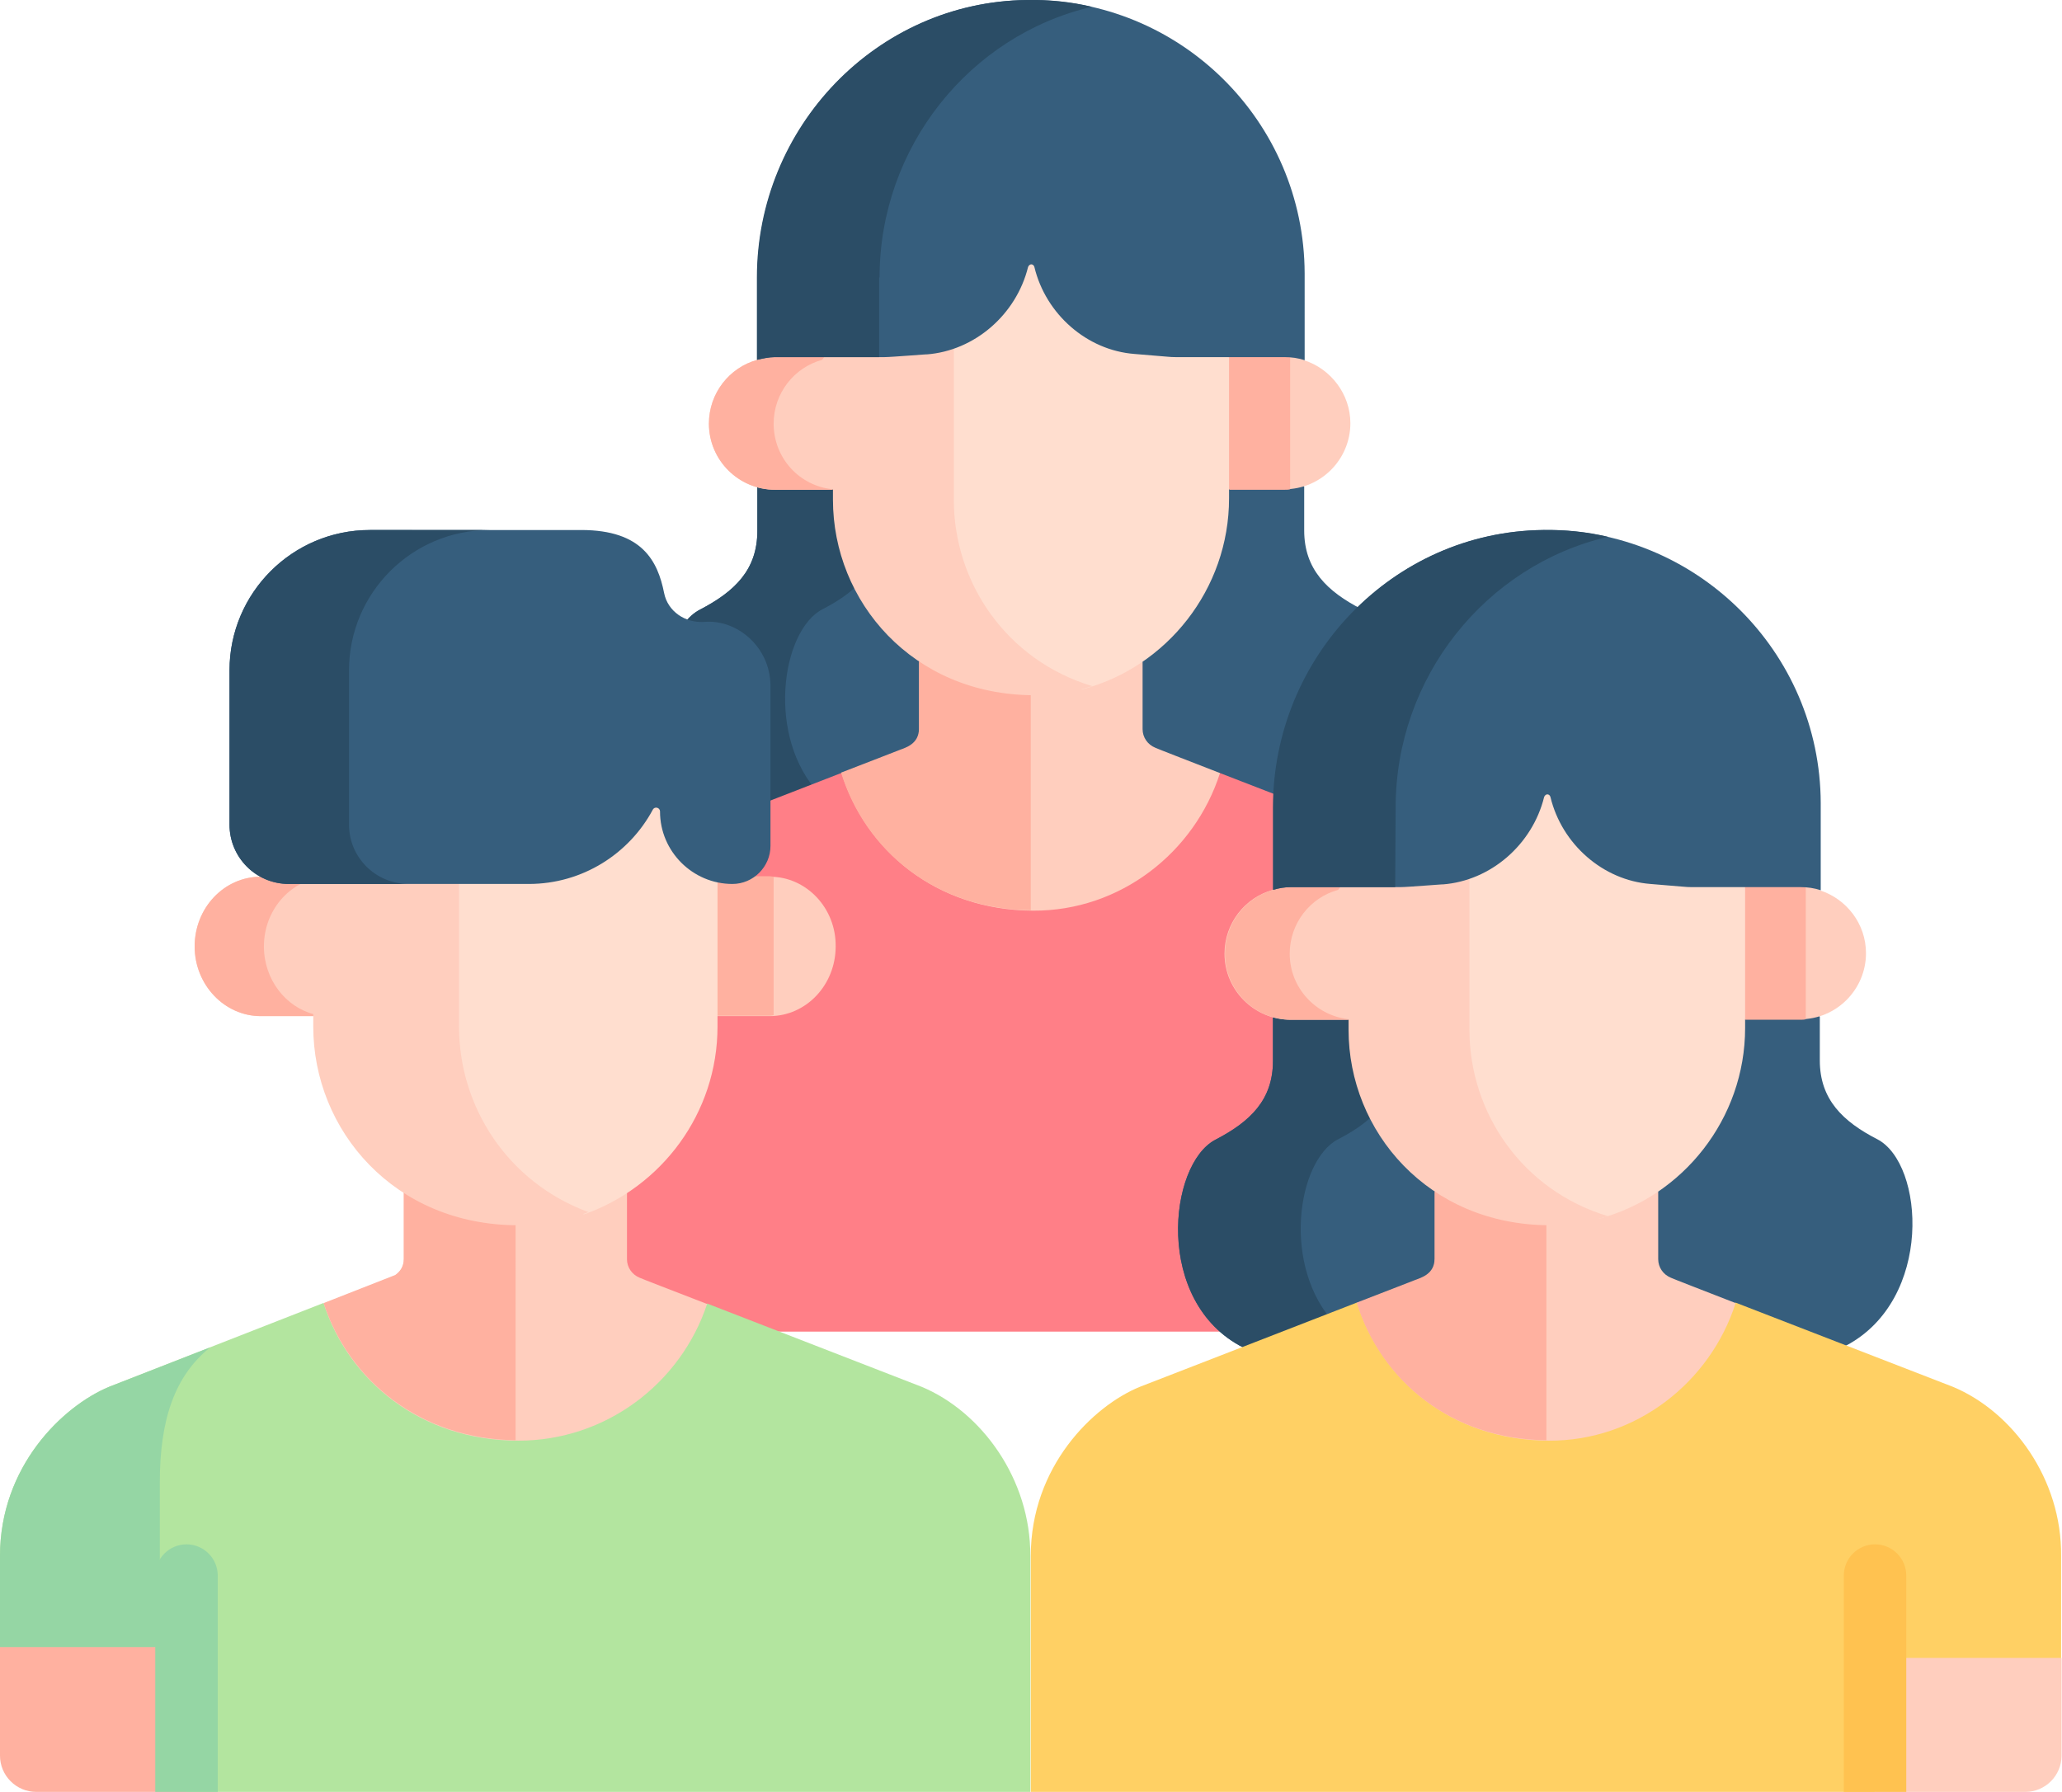 <?xml version="1.0" encoding="utf-8"?>
<!-- Generator: Adobe Illustrator 27.8.1, SVG Export Plug-In . SVG Version: 6.00 Build 0)  -->
<svg version="1.1" id="Layer_1" xmlns="http://www.w3.org/2000/svg" xmlns:xlink="http://www.w3.org/1999/xlink" x="0px" y="0px"
	 viewBox="0 0 455.5 395.9" style="enable-background:new 0 0 455.5 395.9;" xml:space="preserve">
<style type="text/css">
	.st0{fill:#365E7D;}
	.st1{fill:#2B4D66;}
	.st2{fill:#FF7F87;}
	.st3{fill:#FFCEBE;}
	.st4{fill:#FFB1A0;}
	.st5{fill:#FFDECF;}
	.st6{fill:#FFD064;}
	.st7{fill:#FFC250;}
	.st8{fill:#B3E59F;}
	.st9{fill:#95D6A4;}
</style>
<g>
	<path class="st0" d="M184.6,106.6h-16.3l-1,1.1v9.6c0,8.6-5,13.4-12.7,17.4c-10.4,5.4-13.6,35.9,6.1,45.9l5.6,0.8l39.1-15.1v-22.1
		L184.6,106.6z"/>
	<path class="st1" d="M181.7,134.6c5.8-3,10.1-6.5,11.8-11.9l-8.9-16.1h-16.3l-1,1.1v9.6c0,8.6-5,13.4-12.7,17.4
		c-10.4,5.4-13.6,35.9,6.1,45.9l5.6,0.8l14.9-5.8C169.1,163,172.6,139.3,181.7,134.6z"/>
	<path class="st0" d="M300.8,134.6c-7.6-3.9-12.7-8.8-12.7-17.4v-9.7l-1.6-1.5h-17.1l-19.6,39.6v20l40.3,15.7l3.8-1.1
		C313.2,170,311.1,140,300.8,134.6L300.8,134.6z"/>
	<path class="st2" d="M317.5,189.4c-2.1-0.8-30.2-11.7-48-18.6l-4.3,1.9h-74.1l-5.3-1.9c-17.7,6.9-47.4,18.4-47.9,18.6
		c-10.3,4.2-24.1,17.6-24.1,37.4v67.4h227.7c0-21.6,0-64,0-67.4C341.6,209.7,330.6,194.8,317.5,189.4L317.5,189.4z"/>
	<path class="st3" d="M288.1,79.6l-1.3-1.4h-16.1v28.1l0.9,1.8h12.1c8.1,0,14.6-6.6,14.6-14.6C298.3,87.1,294,81.5,288.1,79.6
		L288.1,79.6z"/>
	<path class="st3" d="M167.3,79.5L167.3,79.5c-6.2,1.7-10.7,7.4-10.7,14.1c0,8.1,6.6,14.6,14.6,14.6h12.7l1.4-1.6V78.2h-17
		L167.3,79.5z"/>
	<path class="st4" d="M285,78.3h-14.3v28.1l0.9,1.8h12.1c0.5,0,0.9,0,1.3-0.1L285,78.3L285,78.3z"/>
	<path class="st4" d="M170.9,93.6c0-6.7,4.5-12.4,10.7-14.1l0,0l1-1.3h-14.3l-1,1.3l0,0c-6.2,1.7-10.7,7.4-10.7,14.1
		c0,8.1,6.6,14.6,14.6,14.6h12.7l0.1-0.1C176.6,107.4,170.9,101.2,170.9,93.6L170.9,93.6z"/>
	<path class="st3" d="M255.2,165.2c-1.7-0.7-2.8-2.3-2.8-4.1l0-14.9l-2-2h-45l-2.3,2.1v14.8c0,3.4-3,4.2-4.3,4.7
		c-0.3,0.1-5.6,2.2-12.9,5c5.3,17,20.8,30.3,42.3,30.4c19.3,0.1,35.7-12.9,41.3-30.4C261.8,167.8,256.1,165.6,255.2,165.2
		L255.2,165.2z"/>
	<path class="st4" d="M227.7,144.1h-22.4l-2.3,2.1v14.8c0,3.4-3,4.2-4.3,4.7c-0.3,0.1-5.6,2.2-12.9,5c5.2,16.9,20.6,30.2,41.9,30.4
		L227.7,144.1z"/>
	<path class="st5" d="M267,75.3h-19.2l-15.1-18.8h-9l-14,15.2v38.7c0,18.3,11.2,35.3,29.4,41.9c18.6-4.9,32.4-22.1,32.4-42.2V79
		L267,75.3z"/>
	<path class="st3" d="M210.7,110.4V70.5l-5.3,5.8h-19.5l-1.9,2.6v31.5c0,22.5,17.6,43.1,44.3,43.2c4.5,0,8.9-0.7,13-2
		C222.4,145.9,210.7,128.8,210.7,110.4L210.7,110.4z"/>
	<path class="st0" d="M226.9,0c-33.2,0.4-59.6,28.1-59.6,61.3v18.2c1.3-0.3,2.6-0.6,3.9-0.6h12.7h11.5c1.5,0,9.9-0.7,9.3-0.6
		c10.6-0.8,19.8-8.8,22.4-19.3c0.1-0.3,0.4-0.6,0.7-0.6c0.3,0,0.6,0.2,0.7,0.6c2.5,10.4,11.6,18.4,22.1,19.2
		c7.6,0.6,7.7,0.7,9.1,0.7h11.9h12.1c1.6,0,3.1,0.2,4.5,0.7V60.4C288.1,26.8,260.7-0.4,226.9,0z"/>
	<g>
		<path class="st1" d="M194.3,61.3c0-28.8,19.9-53.5,46.9-59.8c-4.6-1.1-9.4-1.6-14.4-1.5c-33.2,0.4-59.6,28.1-59.6,61.3v18.2
			c1.3-0.3,2.6-0.6,3.9-0.6h12.7h10.4V61.3z"/>
	</g>
	<path class="st0" d="M298.5,223.7h-16.3l-1,1.1v9.6c0,8.6-5,13.4-12.7,17.4c-10.4,5.4-13.6,35.9,6.1,45.9l5.6,0.8l39.1-15.1v-22.1
		L298.5,223.7z"/>
	<path class="st1" d="M295.6,251.7c5.8-3,10.1-6.5,11.8-11.9l-8.9-16.1h-16.3l-1,1.1v9.6c0,8.6-5,13.4-12.7,17.4
		c-10.4,5.4-13.6,35.9,6.1,45.9l5.6,0.8l14.9-5.8C283,280,286.5,256.4,295.6,251.7L295.6,251.7z"/>
	<path class="st0" d="M414.7,251.7c-7.6-3.9-12.7-8.8-12.7-17.4v-9.7l-1.6-1.5h-17.1l-19.6,39.6v20l40.3,15.7l3.8-1.1
		C427.1,287.1,425.1,257.1,414.7,251.7L414.7,251.7z"/>
	<path class="st6" d="M431.4,306.4c-2.1-0.8-30.2-11.7-48-18.6l-4.3,1.9h-74.1l-5.3-1.9c-17.7,6.9-47.4,18.4-47.9,18.6
		c-10.3,4.2-24.1,17.6-24.1,37.4v52.1h186.4v-28.7h41.2c0-21.6,0-20,0-23.4C455.5,326.8,444.6,311.9,431.4,306.4L431.4,306.4z"/>
	<path class="st3" d="M402,196.7l-1.3-1.4h-16.1v28.1l0.9,1.8h12.1c8.1,0,14.6-6.6,14.6-14.6C412.2,204.1,407.9,198.6,402,196.7
		L402,196.7z"/>
	<path class="st3" d="M281.2,196.6L281.2,196.6c-6.2,1.7-10.7,7.4-10.7,14.1c0,8.1,6.6,14.6,14.6,14.6h12.7l1.4-1.6v-28.4h-17
		L281.2,196.6z"/>
	<path class="st4" d="M398.9,195.4h-14.3v28.1l0.9,1.8h12.1c0.5,0,0.9,0,1.3-0.1L398.9,195.4L398.9,195.4z"/>
	<path class="st4" d="M284.9,210.7c0-6.7,4.5-12.4,10.7-14.1l0,0l1-1.3h-14.3l-1,1.3l0,0c-6.2,1.7-10.7,7.4-10.7,14.1
		c0,8.1,6.6,14.6,14.6,14.6h12.7l0.1-0.1C290.6,224.4,284.9,218.2,284.9,210.7L284.9,210.7z"/>
	<path class="st3" d="M414.2,366.3v29.6h33.2c4.4,0,8-3.6,8-8c0-3.8,0,6.8,0-21.6H414.2z"/>
	<path class="st3" d="M369.1,282.3c-1.7-0.7-2.8-2.3-2.8-4.1l0-14.9l-2-2h-45l-2.3,2.1v14.8c0,3.4-3,4.2-4.3,4.7
		c-0.3,0.1-5.6,2.2-12.9,5c5.3,17,20.8,30.3,42.3,30.4c19.3,0.1,35.7-12.9,41.3-30.4C375.7,284.9,370,282.7,369.1,282.3L369.1,282.3
		z"/>
	<path class="st4" d="M341.6,261.2h-22.4l-2.3,2.1v14.8c0,3.4-3,4.2-4.3,4.7c-0.3,0.1-5.6,2.2-12.9,5c5.2,16.9,20.6,30.2,41.9,30.4
		V261.2z"/>
	<path class="st7" d="M421.1,395.9v-47.8c0-3.8-3.1-6.9-6.9-6.9s-6.9,3.1-6.9,6.9v47.8H421.1z"/>
	<path class="st5" d="M381,192.3h-19.2l-15.1-18.8h-9l-14,15.2v38.7c0,18.3,11.2,35.3,29.4,41.9c18.6-4.9,32.4-22.1,32.4-42.2V196
		L381,192.3z"/>
	<path class="st3" d="M324.6,227.5v-39.9l-5.3,5.8h-19.5l-1.9,2.6v31.5c0,22.5,17.6,43.1,44.3,43.2c4.5,0,8.9-0.7,13-2
		C336.3,263,324.6,245.9,324.6,227.5L324.6,227.5z"/>
	<path class="st0" d="M340.9,117.1c-33.2,0.4-59.6,28.1-59.6,61.3v18.2c1.3-0.4,2.6-0.6,3.9-0.6h12.7h11.5c1.5,0,9.9-0.7,9.3-0.6
		c10.6-0.8,19.8-8.8,22.4-19.3c0.1-0.3,0.4-0.6,0.7-0.6s0.6,0.2,0.7,0.6c2.5,10.4,11.6,18.4,22.1,19.2c7.6,0.6,7.7,0.7,9.1,0.7h11.9
		h12.1c1.6,0,3.1,0.2,4.5,0.7v-19.3C402.1,143.9,374.6,116.7,340.9,117.1z"/>
	<g>
		<path class="st1" d="M308.3,178.4c0-28.8,19.9-53.5,46.9-59.8c-4.6-1.1-9.4-1.6-14.4-1.5c-33.2,0.4-59.6,28.1-59.6,61.3v18.2
			c1.3-0.4,2.6-0.6,3.9-0.6h12.7h10.4L308.3,178.4z"/>
	</g>
	<path class="st3" d="M170.1,193.7h-3.5l-1.6-1.5h-9.3v30.9l2.7,1.4h11.6c8.1,0,14.6-6.9,14.6-15.4
		C184.7,200.6,178.1,193.7,170.1,193.7z"/>
	<path class="st3" d="M57.6,193.7c-8.1,0-14.6,6.9-14.6,15.4c0,8.5,6.6,15.4,14.6,15.4h11.6l1.9-3.5v-28.9H60.3L57.6,193.7z"/>
	<path class="st4" d="M171,193.7c-0.3,0-0.6-0.1-1-0.1h-3.5l-1.6-1.5h-9.3v30.9l2.7,1.4h11.6c0.3,0,0.6,0,1-0.1V193.7z"/>
	<path class="st4" d="M58.3,209.1c0-7.9,5.6-14.4,12.9-15.3v-1.6H60.3l-2.7,1.5c-8.1,0-14.6,6.9-14.6,15.4c0,8.5,6.6,15.4,14.6,15.4
		h11.6l0.2-0.4C63.1,222.5,58.3,216.4,58.3,209.1L58.3,209.1z"/>
	<path class="st8" d="M203.6,306.4c-2.1-0.8-29.6-11.5-47.4-18.4l-3.7,1.8H74.7l-3.3-1.9l-47.3,18.5C13.8,310.7,0,324,0,343.8v21
		h41.2v31.1h186.4c0-21.6,0-48.7,0-52.1C227.7,326.8,216.8,311.9,203.6,306.4L203.6,306.4z"/>
	<path class="st9" d="M35.3,327.6c0-14,3.3-23.6,11.1-29.9l-22.3,8.7C13.8,310.7,0,324,0,343.8v21h35.3
		C35.3,339.6,35.3,339.1,35.3,327.6L35.3,327.6z"/>
	<path class="st4" d="M41.2,363.9H0v24c0,4.4,3.6,8,8,8h33.2L41.2,363.9L41.2,363.9z"/>
	<path class="st3" d="M141.3,282.3c-1.7-0.7-2.8-2.3-2.8-4.1l0-14.6l-3-3.1H91.9l-2.7,3v14.7c0,1.8-0.9,2.9-1.9,3.6l-15.8,6.2
		c5.5,17,21.4,30.3,43,30.3c19.4,0,35.9-12.7,41.7-30.2C148.2,285,142.2,282.7,141.3,282.3L141.3,282.3z"/>
	<path class="st4" d="M113.8,260.4H91.9l-2.7,3v14.7c0,1.8-0.9,2.9-1.9,3.6l-15.8,6.2c5.5,16.8,21,30,42.4,30.3V260.4z"/>
	<path class="st9" d="M48.1,395.9v-47.8c0-3.8-3.1-6.9-6.9-6.9s-6.9,3.1-6.9,6.9v47.8H48.1z"/>
	<path class="st5" d="M156.2,189.9l-3.7-2.4l-2.7-11.9h-5.3l-22.3,16.2h-19.7l-1.7,2.7v32.2c0,17.9,10.7,34.7,28.2,41.6
		c17.1-6,29.5-22.3,29.5-41.5v-31.9L156.2,189.9z"/>
	<g>
		<path class="st3" d="M101.4,226.8v-31.5l2.2-3.5H71.4l-2.2,3.5v31.5c0,23,18,43.9,45.2,43.9c5.5,0,10.7-1,15.6-2.9
			C112.3,261.3,101.4,244.7,101.4,226.8L101.4,226.8z"/>
	</g>
	<path class="st0" d="M155.6,137.4c-4.2,0.3-8.1-2.3-8.9-6.4c-1.4-7-4.8-13.9-18.3-13.9H81.7c-17.1,0-31,13.9-31,31v34.1
		c0,7.2,5.8,13.1,13.1,13.1h53c11.9,0,22.2-6.7,27.4-16.4c0.4-0.8,1.6-0.5,1.6,0.4c0,8.8,7.2,16,16,16c4.6,0,8.4-3.8,8.4-8.4v-35.5
		C170.1,142.9,162.8,136.8,155.6,137.4L155.6,137.4z"/>
	<g>
		<path class="st1" d="M77.1,182.2v-34.1c0-17.1,13.9-31,31-31H81.7c-17.1,0-31,13.9-31,31v34.1c0,7.2,5.8,13.1,13.1,13.1h26.3
			C82.9,195.2,77.1,189.4,77.1,182.2z"/>
	</g>
</g>
</svg>
